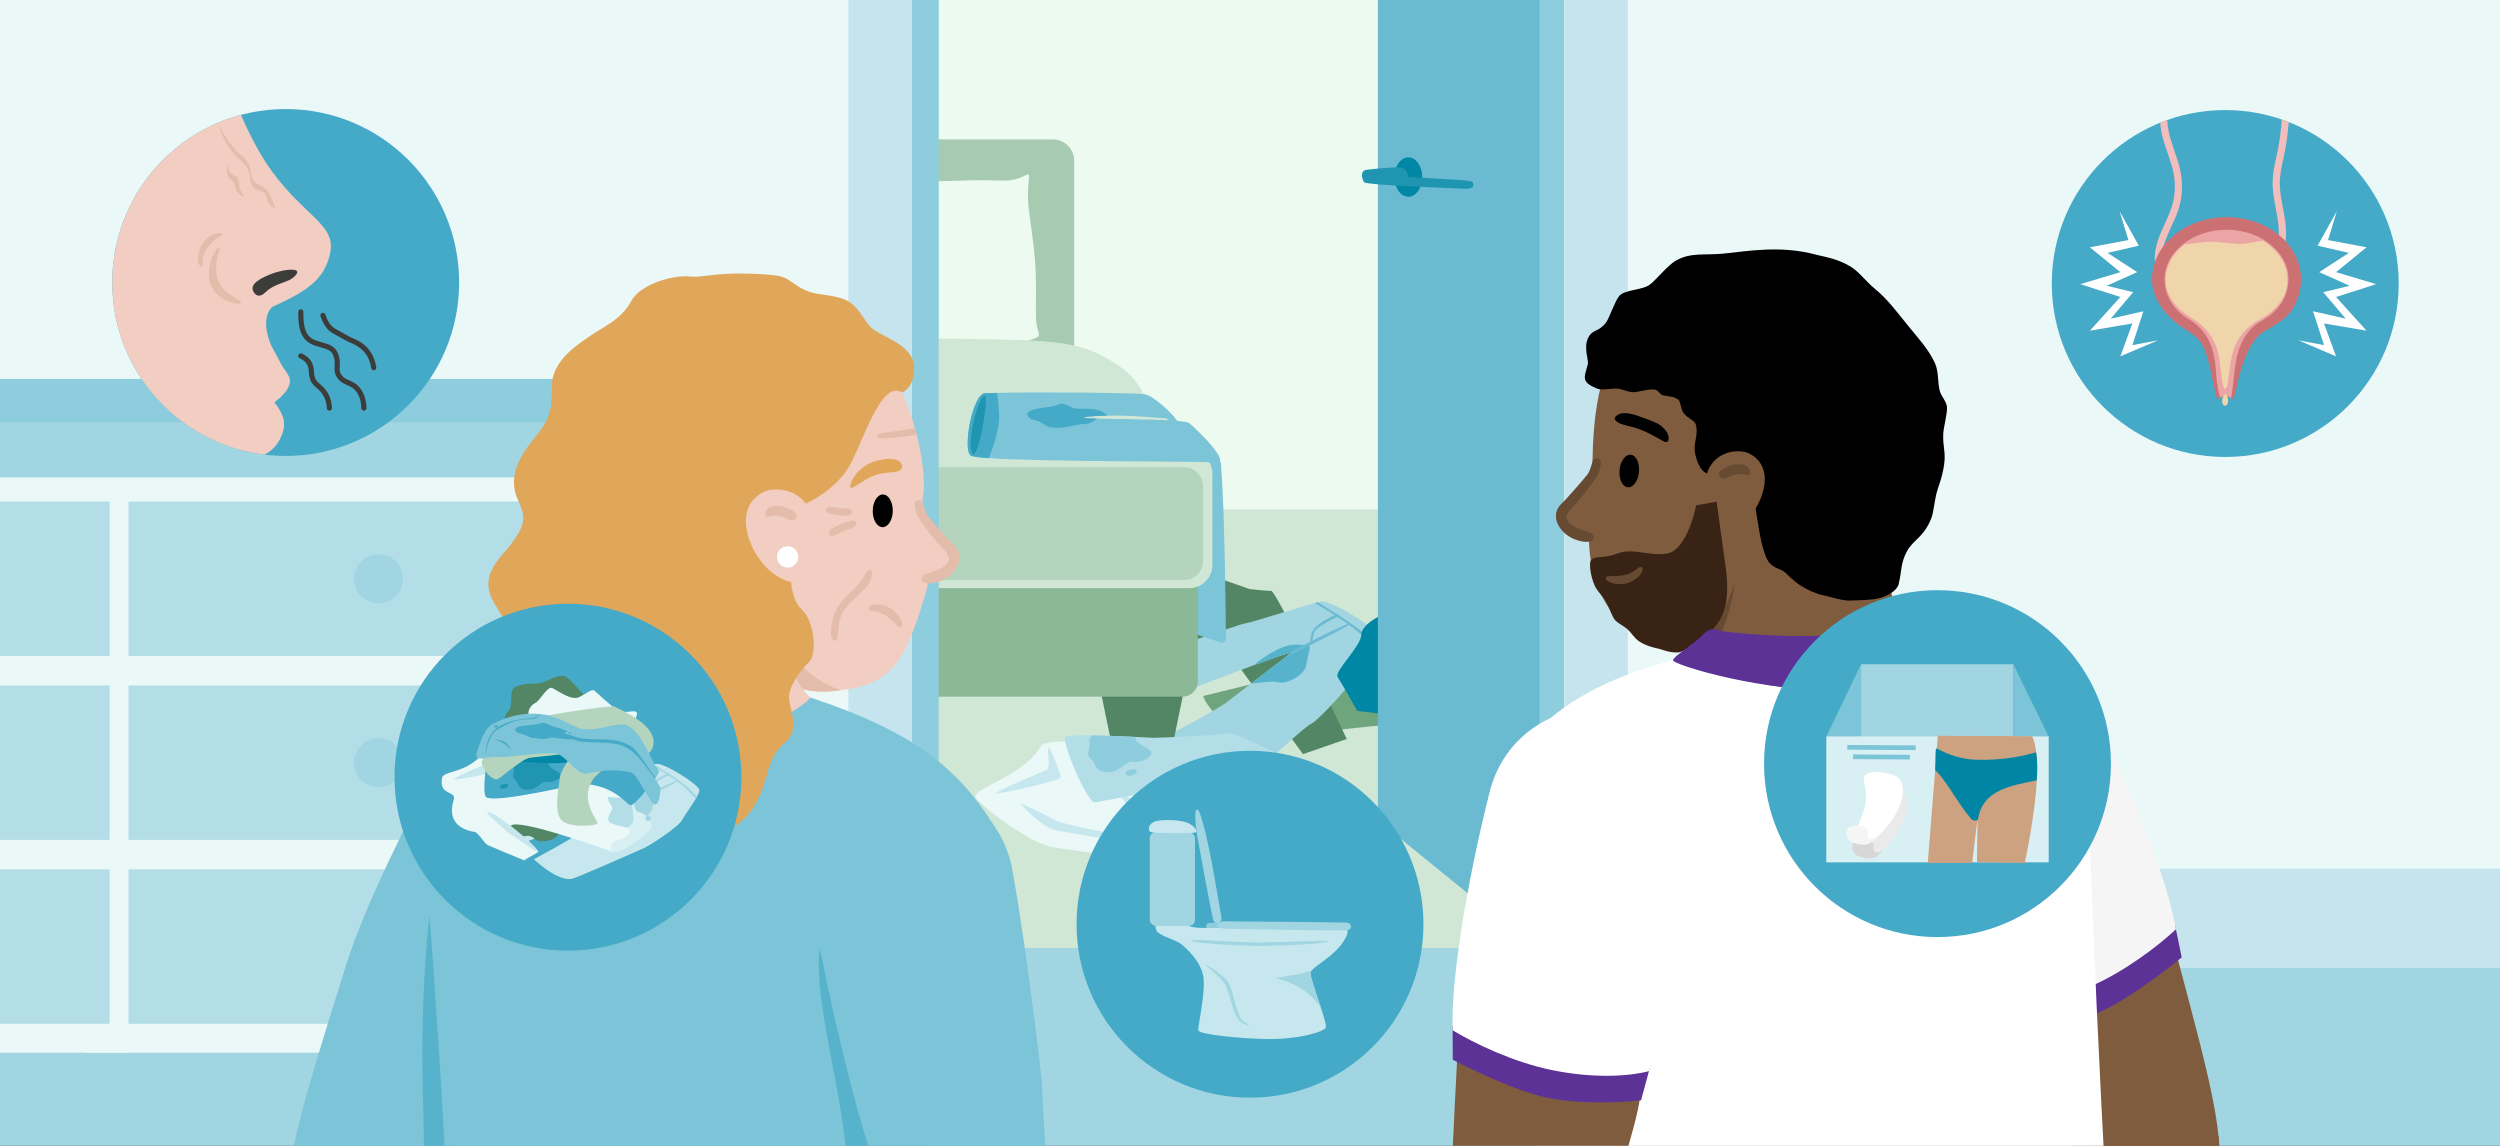 <?xml version="1.0" encoding="UTF-8"?> <svg xmlns="http://www.w3.org/2000/svg" xmlns:xlink="http://www.w3.org/1999/xlink" id="Illustratie_2" data-name="Illustratie 2" viewBox="0 0 840 385"><rect x="0" y="0" width="840" height="385" fill="#333333" stroke="none"/><defs><style> .cls-1 { fill: none; } .cls-2 { fill: #3c3c3b; } .cls-3 { fill: #57b3cc; } .cls-4 { fill: #a7cbb0; } .cls-5 { fill: #eaeaea; } .cls-6 { fill: #b5d4bd; } .cls-7 { fill: #b5d4bd; } .cls-8 { fill: #a1d5e2; } .cls-9 { fill: #a1d5e2; } .cls-10 { fill: #538664; } .cls-11 { fill: #eba5a4; } .cls-12 { fill: #1d1d1b; } .cls-13 { fill: #0087a5; } .cls-14 { fill: #6abbd2; } .cls-15 { fill: #6abbd2; } .cls-16 { fill: #f1bebb; } .cls-17 { fill: #b3dee8; } .cls-18 { fill: #45aac7; } .cls-19 { fill: #0185a4; } .cls-20 { clip-path: url(#clippath-1); } .cls-21 { clip-path: url(#clippath-3); } .cls-22 { clip-path: url(#clippath-4); } .cls-23 { clip-path: url(#clippath-2); } .cls-24 { clip-path: url(#clippath-6); } .cls-25 { clip-path: url(#clippath-5); } .cls-26 { fill: #c6e4ed; } .cls-27 { fill: #f0d4aa; } .cls-28 { fill: #382315; } .cls-29 { fill: #d7d7d7; } .cls-30 { fill: #cb7174; } .cls-31 { fill: #805c3f; } .cls-32 { fill: #fff; } .cls-33 { fill: #5d3297; } .cls-34 { fill: #57b3cc; } .cls-35 { fill: #edfaf0; } .cls-36 { fill: #c5e7ed; } .cls-37 { fill: #eaf8f8; } .cls-38 { fill: #c5e7ed; } .cls-39 { fill: #edfaf0; } .cls-40 { fill: #f1cec1; } .cls-41 { fill: #f5f5f5; } .cls-42 { fill: #e0a659; } .cls-43 { fill: #8ecddd; } .cls-44 { fill: #674a32; } .cls-45 { fill: #f4bead; } .cls-46 { fill: #d1e7d6; } .cls-47 { fill: #8bb897; } .cls-48 { fill: #cda280; } .cls-49 { fill: #8ecddd; } .cls-50 { fill: #d1e7d6; } .cls-51 { fill: #1f95b2; } .cls-52 { fill: #e3bcab; } .cls-53 { fill: #6fa57d; } .cls-54 { fill: #e3bcab; } .cls-55 { fill: #7cc4d7; } .cls-56 { clip-path: url(#clippath); } .cls-57 { fill: #d8eff3; } </style><clipPath id="clippath"><rect class="cls-1" width="840" height="385"></rect></clipPath><clipPath id="clippath-1"><circle class="cls-1" cx="190.83" cy="261.14" r="58.28"></circle></clipPath><clipPath id="clippath-2"><path class="cls-37" d="M218.71,278.24c-.77,1.54-9.96,9.03-13.25,7.87s-31.51-11.28-33.83-8.68c-.3.33,9.54,8.38,9.24,8.72-.81.91-3.77,2.04-4.7,2.94-4.28-1.74-8.16-3.36-12.18-5.09-1.3-.56-2.13-2.79-4.24-4.42-6.15-.92-9.31-4.42-7.3-10.85.98-3.13-4.99-1.34-3.94-7.2.23-2.93,8.98-1.15,15.02-9.96,2.71-3.95,44.14,12.75,46.82,10.44,2.65-2.28,1.15,10.18,4.13,10.85s4.99,3.84,4.22,5.38Z"></path></clipPath><clipPath id="clippath-3"><path class="cls-18" d="M211.88,270.58c-1.13,0-5.56-7.12-16.79-7.22-.94,0-27.37,6.43-31.59,4.61-1.68-.72-.17-12.25.67-13.92.23-.45,19.69-3,21.51-3.46s25.25,5.09,31.88,12.95c.94,1.11-4.54,7.04-5.68,7.04Z"></path></clipPath><clipPath id="clippath-4"><path class="cls-55" d="M211.89,259.45c-1.49-.08-5.76-1.56-14.4.46-3.86.9-7.45-6.74-11.23-6.82-7.94-.16-14.86,1.56-19.59,1.25-3.18-.21-7.7,2.09-6.43-1.63,1.44-4.22,2.5-8.05,5.76-9.7,8.93-4.51,16.71-3.43,20.93-1.82s7.46,3.77,9,3.84c6.15.29,9.17-1.7,13.18-1.63,5.86.1,10.07,13.17,11.49,14.44,1.53,1.36.42,2.27-.54,3.9,0,0,1.82,2.3,1.82,3.17s-.19,5.38-1.82,5.38-6.07-10.71-8.16-10.83Z"></path></clipPath><clipPath id="clippath-5"><circle class="cls-1" cx="95.99" cy="94.92" r="58.28"></circle></clipPath><clipPath id="clippath-6"><circle class="cls-1" cx="747.68" cy="95.26" r="58.28"></circle></clipPath></defs><g class="cls-56"><g><g><rect class="cls-39" x="264.6" y="-291.55" width="352.79" height="634.59"></rect><rect class="cls-46" x="264.6" y="171.17" width="352.79" height="171.86"></rect><path class="cls-53" d="M404.3,233.84c0,2.26,10.23,14,12.04,14.45s89.4-9.03,89.4-9.03l-3.16-23.93-35.67,3.16-57.06,13.99-5.55,1.36Z"></path><path class="cls-10" d="M393.43,217.21l20.02,2.86,24.35,33.32,14.71-5.09s-23.56-49.76-25.37-49.76-7.22-.6-7.22-.6l-12.04-4.21-23.48,5.42,9.03,18.06Z"></path><g><path class="cls-8" d="M463.12,213.9c0,.64-.41,1.63-1.05,2.81-.17.31-.35.64-.55.97-1.87,3.19-4.87,7.26-6.08,9.46-1.81,3.31-12.64,15.05-14.75,15.95-2.1.91-15.65,13.25-16.25,15.05-.6,1.81-32.51-10.84-32.51-10.84,0,0,16.56-8.42,20.77-11.74,1.59-1.24,4.5-3.48,7.68-5.91,4.15-3.17,8.75-6.68,11.42-8.75.71-.55,1.28-.99,1.67-1.3.28-.22.09-.25-.47-.13-1.52.35-5.8,1.85-11.22,3.85-14.36,5.28-36.78,14.04-37.38,14.04,0,0-9.63-10.23-9.63-11.74s41.54-15.95,43.95-16.25c2.08-.27,16.68-5.03,22.92-6.7.43-.12.82-.22,1.16-.3.43-.1.79-.18,1.06-.23,3.61-.6,19.26,9.33,19.26,11.74Z"></path><path class="cls-34" d="M438.88,223.54c-.45,3.31-6.62,6.47-9.33,5.72-2.24-.62-5.92.2-9.17.41,4.15-3.17,8.75-6.68,11.42-8.75.71-.55,1.28-.99,1.67-1.3.28-.22.09-.25-.47-.13-1.52.35-5.8,1.85-11.22,3.85.31-.46.61-.82.85-1.01,1.35-1.06,5.57-3.92,9.03-5.12,2.63-.91,4.75-.61,6.33-.48.5.04.94.07,1.34.03.26-.02.44.04.55.19.62.78-.62,3.78-1,6.59Z"></path><path class="cls-14" d="M450.74,207.38c-.23.1-1.05-.22-1.32-.1-3.41,1.54-5.06,2.65-6.62,3.76-2.11,1.51-1.36,3.61-2.11,4.97,0,0-.91,0,0-3.16.67-2.33,3.63-4.26,7.76-6.14.27-.12.51-.23.75-.34.52.34,1.04.67,1.55,1Z"></path><path class="cls-14" d="M453.94,209.39s-.01.05-.04.09c-.09.1-.31.27-.66.49-2.02,1.28-8.02,4.33-13.35,6.99-3.33,1.66-6.4,3.15-8.08,3.97.71-.55,1.28-.99,1.67-1.3.28-.22.09-.25-.47-.13,1.34-.8,3.08-1.76,4.99-2.76.76-.4,1.54-.8,2.34-1.21.22-.1.43-.22.65-.33,4.71-2.39,9.68-4.71,11.84-5.53.41-.15.72-.26.91-.29.13-.03.2-.02.2.02Z"></path><path class="cls-14" d="M462.07,216.71c-.17.31-.35.64-.55.97-1.09-1.19-2.44-2.66-4.12-4.39-1.2-1.23-4.19-3.44-7.41-5.58-.51-.34-1.02-.67-1.54-1.01-2.54-1.65-5.07-3.15-6.82-4.03.43-.12.82-.22,1.16-.3,1.94,1.18,4.22,2.59,6.4,3.99.52.34,1.04.67,1.55,1,3.01,1.96,5.66,3.79,6.81,4.87,1.75,1.65,3.28,3.17,4.52,4.47Z"></path></g><path class="cls-13" d="M469.89,204.57c-4.82,1.2-12.35,4.81-12.49,8.73s-9.18,12.34-7.97,14.15c1.2,1.81,6.62,11.44,6.62,11.44l31.31,3.61-17.46-37.93Z"></path><g><path class="cls-55" d="M387.71,135.18c-.49,6.15,2.1,73.91,2.1,73.91l20.3,6.75c.9.3,1.83-.37,1.82-1.32-.1-10.21-.66-57.48-2.2-60.77-1.72-3.69-9.06-8.07-11.03-9.54-1.97-1.48-2.98-2.59-4.21-4.06-1.23-1.48-6.77-4.97-6.77-4.97Z"></path><path class="cls-10" d="M388.02,260.56h-8.45c-2.28,0-4.24-1.6-4.7-3.83l-5.53-26.87h28.9l-5.53,26.87c-.46,2.23-2.42,3.83-4.7,3.83Z"></path><path class="cls-47" d="M265.8,186.51h136.66v42.5c0,2.8-2.27,5.06-5.06,5.06h-131.6v-47.56h0Z"></path><path class="cls-4" d="M282.66,46.84h71.09c3.96,0,7.18,3.22,7.18,7.18v93.36h-78.26V46.84h0Z"></path><path class="cls-50" d="M399.59,197.61h-133.27v-79.13s78.35-3.01,90.99,0c12.64,3.01,36.27,24.04,40.34,26.49,4.07,2.45,9.71,9.56,9.71,13.85v31.03c0,4.29-3.48,7.76-7.76,7.76Z"></path><path class="cls-35" d="M291.08,60.08s19.27,1.2,32.51.6c13.24-.6,14.93,1.26,21.07-1.81,2.04-1.02.6.53.75,7.98.1,4.65,1.71,11.88,2.41,21.37.57,7.76.06,14.71.3,19.27.16,2.98,1.47,4.86.75,5.57-1.81,1.81-23.48,6.62-40.34,5.42-16.86-1.2-25.89-54.18-17.46-58.4Z"></path><path class="cls-50" d="M259.18,128.71s91.82-.93,101.74-.6c18.06.6,18.06,4.21,22.88,6.62,3.28,1.64-1.2-7.83-9.03-12.64-7.83-4.82-13.24-7.22-31.91-7.83-18.66-.6-78.26-1.2-78.26-1.2l-5.42,15.65Z"></path><path class="cls-6" d="M269.41,156.96h128.37c3.58,0,6.48,2.91,6.48,6.48v25.01c0,3.58-2.91,6.48-6.48,6.48h-128.37v-37.98h0Z"></path><g><path class="cls-55" d="M405.06,155.23c-2.69-.15-54.7-.1-72.88-1.29-3.38-.23-5.59-.52-6.08-.92-2.71-2.21.74-20.91,4.92-20.91.56,0,1.97-.04,4.01-.09,13.34-.39,46.65-.02,49.43.41,3.2.49,9.43,6.65,10.17,7.88.6,1-12.01-.93-22.52-.67-2.39.06-4.52.17-6.16.35-3.48.39-1.61.55,2.65.66,9.2.24,29.53.21,31.05,1.55,1.63,1.45,5.66,5.17,8.16,8.41h0c.33.43.63.85.9,1.25.46.69.88,1.31,1.01,1.9,1.61,7.16.26,1.75-4.67,1.47Z"></path><path class="cls-18" d="M332.18,153.94c-3.38-.23-5.59-.52-6.08-.92-2.71-2.21.74-20.91,4.92-20.91.56,0,1.97-.04,4.01-.09.2,1.32.47,3.66.66,7.31.29,5.52-2.75,12.85-3.51,14.61Z"></path><path class="cls-51" d="M326.76,152.44c1.83,2.75,6.23-21.4,3.77-19.43-2.46,1.97-5.74,16.48-3.77,19.43Z"></path><path class="cls-18" d="M368.6,140.64c-.68.64-2.54,1.94-4.29,1.85-2.08-.11-5.41,1.2-8.53,1.26-3.11.05-3.82-.38-5.68-1.59-1.86-1.2-4.18-.85-4.81-2.57-.98-2.68,8.09-2.51,10-3.55,1.91-1.04,3.39.22,4.97.93,1.59.71,6.12.11,8.64.82,1.7.48,2.73,1.34,3.21,1.84-2.39.06-4.52.17-6.16.35-3.48.39-1.61.55,2.65.66Z"></path></g></g><g><path class="cls-37" d="M437.98,270.79c-1.91,1.76-6.63,3.31-11.69,4.4-5.29,1.14-10.97,1.77-14.2,1.62-.5-.02-.96.01-1.41.1-5.22.99-7.69,5.34-12.14,9.23-4.82,4.22-36.42,0-44.85-1.5-8.31-1.49-25.07-14.52-25.88-16.86-1-2.88,16.77-7.4,21.97-17.16,2.41-4.52,52.38,3.01,55.69.3,3.31-2.71,39.14,9.33,43.35,11.74,4.21,2.41-6.93,4.51-10.84,8.13Z"></path><path class="cls-36" d="M426.29,275.2c-5.29,1.14-10.97,1.77-14.2,1.62-.5-.02-.96.01-1.41.1l-28.67-3.03s-9.03-9.53-6.95-9.11c1.51.3,9.46,8.16,12.01,8.3,13.98.8,28.77,1.58,39.21,2.12Z"></path><path class="cls-36" d="M343.16,270.49c2.73,2.73,7.53,7.53,11.44,8.43,3.91.9,34.32,6.02,32.81,4.52s-28.9-5.72-32.81-7.83c-3.91-2.11-12.94-6.62-11.44-5.12Z"></path><path class="cls-36" d="M335.03,266.58c1.81,0,21.37-4.21,21.37-5.42s-3.91-11.14-4.21-9.93.9,6.92-.6,7.53-18.96,7.83-16.56,7.83Z"></path><path class="cls-17" d="M431.36,268.08c-1.5,0-26.19-5.72-27.39-5.42-1.2.3-33.72,6.62-36.12,6.92-2.4.3-11.04-19.65-9.93-21.87.3-.6,4.23-.72,9.15-.65,1.87.03,3.89.09,5.91.17,1.99.07,3.97.16,5.82.25.93.04,1.82.09,2.66.13,3.25.16,5.69.3,6.26.3,2.1,0,22.57-.9,24.98-1.5,2.41-.6,24.99,10.83,26.19,12.34,1.2,1.5-6.02,9.33-7.52,9.33Z"></path><path class="cls-49" d="M386.85,252.9c.23,1.81-3.94,3.62-6.21,3.06-2.25-.57-4.18,3.72-8.68,3.5-4.52-.23-3.84-3.39-5.53-4.63s-.05-3.08-.34-5.3c-.16-1.26.28-2.01.98-2.45,1.87.03,3.89.09,5.91.17,1.99.07,3.97.16,5.82.25.93.04,1.82.09,2.66.13.04.14.08.29.1.44.34,2.36,5.08,3.04,5.3,4.85Z"></path><path class="cls-49" d="M378.31,260.05c.57.77,1.52.72,2.63.32s1.44-1.92.24-1.92-3.59.64-2.87,1.6Z"></path></g></g><g><polygon class="cls-43" points="525.6 -223.28 516.57 -213.63 516.57 327.99 525.6 327.99 525.6 -223.28"></polygon><polygon class="cls-37" points="848.89 -292.77 848.89 327.99 525.6 327.99 525.6 -222.65 306.42 -222.65 306.42 327.99 -38.46 327.99 -38.46 -292.77 848.89 -292.77"></polygon><rect class="cls-16" x="-69.1" y="291.86" width="366.81" height="36.12"></rect><rect class="cls-26" x="541.53" y="291.86" width="341.66" height="36.12"></rect><polygon class="cls-15" points="517.29 319.81 462.97 275.61 462.97 -186.75 517.29 -214.38 517.29 319.81"></polygon><polygon class="cls-43" points="315.42 -213.64 306.39 -223.48 306.39 327.99 315.42 327.99 315.42 -213.64"></polygon><polygon class="cls-26" points="546.95 -237.33 546.95 327.99 525.6 327.99 525.6 -222.65 306.42 -222.65 306.42 327.99 285.06 327.99 285.06 -237.33 546.95 -237.33"></polygon><rect class="cls-8" x="-41.43" y="325.28" width="890.32" height="273.78"></rect><ellipse class="cls-13" cx="473.2" cy="59.48" rx="4.67" ry="6.62"></ellipse><path class="cls-51" d="M494.87,61.28c.46,1.62.1,2.31-3.61,2.11-3.32-.18-31.91-1.2-32.81-2.11-.9-.9-1.51-3.91.6-4.21s10.84-1.2,12.34-.6c1.51.6,1.81,3.01,1.81,3.01,0,0,6.25.37,12.04.7,4.89.28,9.45.46,9.63,1.1Z"></path><polygon class="cls-8" points="516.58 318.54 525.58 325.36 306.39 325.36 315.42 318.54 516.58 318.54"></polygon></g><g><g><path class="cls-9" d="M219.58,340.45h-9.93v27.91s.37,2.73,4.96,2.73,4.96-2.73,4.96-2.73v-27.91Z"></path><rect class="cls-37" x="28.48" y="158.82" width="197.42" height="194.88"></rect><rect class="cls-17" x="34.8" y="168.52" width="184.78" height="51.89"></rect><rect class="cls-17" x="34.8" y="230.31" width="184.78" height="51.89"></rect><rect class="cls-17" x="34.8" y="292.1" width="184.78" height="51.89"></rect></g><circle class="cls-9" cx="127.19" cy="194.47" r="8.24"></circle><circle class="cls-9" cx="127.19" cy="256.26" r="8.24"></circle><circle class="cls-9" cx="127.19" cy="318.05" r="8.24"></circle><g><rect class="cls-37" x="-154.26" y="158.82" width="197.42" height="194.88"></rect><rect class="cls-17" x="-147.94" y="168.52" width="184.78" height="51.89"></rect><rect class="cls-17" x="-147.94" y="230.31" width="184.78" height="51.89"></rect><rect class="cls-17" x="-147.94" y="292.1" width="184.78" height="51.89"></rect><polygon class="cls-49" points="-159.24 141.89 -159.24 160.33 48.14 160.33 230.88 160.33 230.88 141.89 215.62 127.33 -144.07 127.33 -159.24 141.89"></polygon></g><polygon class="cls-9" points="-159.24 141.89 -159.24 160.33 48.14 160.33 230.88 160.33 230.88 141.89 -159.24 141.89"></polygon></g></g><g><g><g><polygon class="cls-12" points="255.8 120.67 255.77 120.67 255.77 120.63 255.8 120.67"></polygon><polygon class="cls-45" points="255.8 120.67 255.77 120.67 255.77 120.63 255.8 120.67"></polygon><path class="cls-40" d="M203.34,182.56c3.75,7.61,9.66,13.54,15.7,18.01,8.99,6.7,18.25,10.19,20.83,11.31,9.04,3.97,13.47,8.37,15.35,9.68,1.16.81,7.45,13.34,27.24,10.36,3.45-.52,7.58-.95,11.65-3.13,7.4-3.96,11.32-10.33,17-29.81,3.15-10.81-2.05-25.86-1.04-31.8,1.58-9.25-2.72-23.95-3.6-26.43s-1.45-4.28-2.64-7.33c-4.64-11.89-36.17-40.39-65.57-32.17-42.58,11.91-49,52.56-34.9,81.29Z"></path><path class="cls-54" d="M219.03,200.57c8.99,6.7,18.25,10.19,20.83,11.31,9.04,3.97,13.47,8.37,15.35,9.68,1.16.81,7.45,13.34,27.24,10.36-4.63-1.73-9.27-4.31-12.27-7.43-8.09-8.43-8.09-22.44-18.53-33.24-6.89-7.14-24.98,4.77-32.62,9.32Z"></path><polygon class="cls-40" points="322.3 186.25 314.92 194.35 305.66 195.36 305.57 166.75 322.3 186.25"></polygon><path class="cls-54" d="M311.77,173.31c-1.74-2.43-1.12-6.03-3.76-5.19-1.46.46-.25,4.37.44,5.61,2.74,4.22,5.37,7.38,7.38,9.57,1.91,2.09,3.2,3.25,3,4.72-.35,2.57-4.97,4.05-7.54,4.7-.73.19-1.39.71-1.56,1.45-.08.32-.06.63.07.89.42.84,1.67,1.13,3.41.91,1.1-.15,5.13-.98,7.59-4.32.5-.69,2.01-2.71,1.48-5.4-.46-2.33-2.39-3.55-3.28-4.58-2.22-2.46-4.94-5.51-7.25-8.36"></path></g><path class="cls-54" d="M307.42,143.93c-.83.14-1.72.22-2.55.35-6.79,1.11-9.84,1.05-10.09,2.06-.15.63-.37,1.7,10.95.07.68-.1,1.45-.15,2.27-.28"></path><path class="cls-54" d="M302.84,208.62c-.53-1.42-2.12-3.33-3.76-4.33-2.56-1.55-6.28-1.56-7.15-.3-.32.47-.13,1.23,1.06,1.28,1.91.16,3.29.73,4.26,1.31,3.25,1.92,4.51,4.78,5.51,4.1.44-.3.39-1.2.07-2.06Z"></path><path id="Rimpel" class="cls-54" d="M290.69,192.99c-1.58,3.34-4.59,5.51-7,8.13-1.29,1.41-2.42,2.96-3.15,4.76-.93,2.3-1.4,4.79-1.32,7.23.04,1.41.84,2.24,1.44,2.23.67-.01.86-1.61.91-2.28.17-2.22.32-4.59,1.27-6.64.72-1.56,1.79-2.86,2.96-4.08,2.45-2.55,5.9-4.59,6.9-8.13.42-1.48.32-2.43-.25-2.78-.51-.31-1.47.95-1.76,1.56h0Z"></path><path d="M293.24,171.55c-.06,3.04,1.4,5.53,3.26,5.58,1.86.05,3.41-2.37,3.47-5.41.06-3.03-1.4-5.53-3.26-5.58-1.86-.05-3.41,2.37-3.47,5.41"></path><path class="cls-42" d="M285.66,163.2c-.27,2.42,4.28-2.18,8.31-3.52,4.14-1.37,6.56-.59,8.49-1.68,1.36-.77,1.18-5.27-7.27-3.33-6.57,1.51-9.32,6.72-9.52,8.53Z"></path><circle class="cls-40" cx="118.86" cy="395.15" r="21.71" transform="translate(-290.24 341.28) rotate(-65.76)"></circle><g><circle class="cls-15" cx="177.99" cy="272.08" r="34.08" transform="translate(-100.02 440.64) rotate(-88.04)"></circle><path class="cls-55" d="M148.88,254.35c-5.67,9.22-25.5,46.99-32.57,69.83-7.06,22.84-20.18,62.64-19,73.09,1.76,15.71,32.85,17.56,37.8,12.2,4.95-5.36,27.11-38.14,31.35-47.22.09-.19.16-.38.24-.56.3.05.47.08.47.08l4.97-8.18c12.03-16.98,30.47-52.7,35.62-64.86,5.15-12.17-53.21-43.61-58.88-34.39Z"></path><circle class="cls-55" cx="118.88" cy="395.18" r="21.71" transform="translate(-292.12 358.02) rotate(-68.09)"></circle></g><path class="cls-3" d="M144.22,307.59c-4.16,43.07-1.38,62.3-1.67,92.06,10.11-15.64,20.73-26.62,20.73-26.62l-19.07-65.43Z"></path><g><path class="cls-40" d="M240.16,262.58l-31.09-5.52-15.19-20.27c-.23-5.24,13.49-8.94,17.35-29.44,2.18-11.61,1.6-14.08,5.95-18.68,4.36-4.6,37.49,4.54,37.49,4.54,0,0,7.38,1.85,6.94,7.35s2.54,33.89,15.81,36.33c7.89,1.45-37.26,25.69-37.26,25.69Z"></path><path class="cls-55" d="M155.93,246.1c7.4-6.64,15.63-16.84,46.31-20.97,0,0,8.01,18.06,29.55,19.77,30.08,2.4,40.54-10.52,40.54-10.52,36.05,11.92,51.14,24.91,63.82,46.59,6.35,10.86-3.01,24.03-3.01,24.03-14.82,22.89-24.8,34.58-24.53,61.8.33,32.99,1.17,99.89,3.11,138.29-44.56,52.39-160.72,5.3-159.8-10.77,1.38-24.01-1.54-99.16-4.56-143.29-1.99-29.13-2.88-46.95-4.75-54.15-1.87-7.2,8.16-35.78,13.33-50.79Z"></path><circle class="cls-40" cx="237.79" cy="198.1" r="24.23" transform="translate(-8.16 10.22) rotate(-2.42)"></circle></g><path class="cls-3" d="M286.08,307.6c-20.31-.69-6.89,41.55-2.98,69.56,5.83,41.75,14.78,141.47,19.99,152.02s35.27-62.47,35.27-62.47l-52.28-159.11Z"></path><g><circle class="cls-55" cx="306.42" cy="297.63" r="34.08" transform="translate(-57.74 520.93) rotate(-75.68)"></circle><path class="cls-55" d="M339.22,288.36c-2.99-10.4-67.65,4.25-65.95,17.35,1.7,13.1,12.28,61.98,19.32,81.54,4.93,17.32,15.63,49.02,18.31,54.25,3.34,6.49,33.78,13.04,39.69-1.63,4.39-10.88.85-46.5-.49-74.46.62-.36-7.91-66.66-10.9-77.06Z"></path></g><path class="cls-54" d="M286.58,177.26c1.44-.68,1.77-2.69-.4-2.32s-5.22,1.69-6.87,2.81-.59,3.15,1.18,2.1c1.77-1.05,4.66-1.91,6.1-2.59Z"></path><path class="cls-54" d="M279.26,170.3c-1.56-.3-2.76,1.63-1.05,2.11,2.13.6,4.43.83,6.42.9s2.34-2.19.29-2.39-4.11-.32-5.67-.62Z"></path><path class="cls-42" d="M268.22,169.98c2.66-.2,12.1-5.38,16.65-12.5,4.55-7.12,10.93-30.31,18.22-25.62,0,0,4.26-1.49,4.07-8.5-.19-7.01-9.6-9.83-13.47-12.52-3.87-2.69-4.8-8.85-11.12-10.66-6.32-1.81-8.99-.66-14.17-3.83s-3.39-3.9-15.9-4.38-16.18,1.44-20.91.92-16.23,2.15-19.57,8.4-10.19,9.02-13.25,11.25-13.48,8.04-13.37,17.36c.11,9.32-1.08,11.48-6.86,18.63-5.78,7.15-7.21,13.57-4.57,19.29,2.64,5.71,3.62,8.52-5.16,18.49-8.78,9.97-3.29,15.16.31,21.3,3.61,6.14-12.71,14.1-3.63,26.1,2.97,3.93-4.47,9.38.35,15.95,4.81,6.57,6.23,6.31,6.64,9.35.42,3.04,2.66,10.42,10.33,11.51,7.68,1.09,3.83,10.48,9.57,13.84s11.78,1.34,14.74,1.89,9.53,4.68,17.24,3.38,10.18-10.41,13.78-10.22,13.6.26,18.84-16.82c1.61-5.26,2.39-9.49,7.01-13.29s1.65-10.65,1.13-14.29,3.73-9.94,6.61-12.44,2.08-13.62-2.3-17.7-3.75-13.47-3.75-13.47l2.53-21.4Z"></path><g><path class="cls-40" d="M273.53,178.3c-.46-14.07-12.66-15.18-17.02-12.96-11.23,5.69-4.23,21.67,2.9,27.02,1.02.77,6.48,4.86,10.64,2.95,6.01-2.75,3.77-15.47,3.48-17.01"></path><path class="cls-54" d="M265.38,174.69l-1.75-.77c-1.53-.67-3.17-.85-4.68-.51l-1.06.23c-.33.08-.68-.2-.71-.55-.09-1.43.8-2.63,2.17-2.93,1.9-.43,3.99-.13,5.86.84l1.33.69c.97.5,1.36,1.69.82,2.51-.41.62-1.23.82-1.98.49"></path></g><circle class="cls-32" cx="264.64" cy="187.13" r="3.58"></circle></g><g><g><ellipse class="cls-31" cx="723.03" cy="385.53" rx="22.54" ry="22.59" transform="translate(336.43 1107.99) rotate(-89.91)"></ellipse><path class="cls-31" d="M745.32,381.83c1.85,14.29.86,38.33.02,56.81-.73,15.99-2.1,30.61-3.81,44.61l-29.62-4.36c-1.04-13.82-3.81-36.39-6.72-56.75-1.85-12.93-2.52-20.24-3.65-29.72l43.79-10.6Z"></path></g><g><ellipse class="cls-41" cx="671.1" cy="253.56" rx="35.46" ry="35.39"></ellipse><path class="cls-31" d="M726.07,298.75c5.99,28.91,21.87,76.4,19.19,90.63-3.03,16.14-35.43,15.68-40.17,9.76-4.73-5.93-25.22-41.57-28.92-51.3-12.55-32.99,46.44-65.79,49.89-49.09Z"></path><path class="cls-33" d="M733.05,321.68s-16.26,13.48-27.88,18.55c-12.56,5.47-29.7,7.06-29.7,7.06l-5.4-10.53,60.77-25.86,2.21,10.78Z"></path><path class="cls-41" d="M731.12,312.24c-6.18,5.77-17.26,14.22-28.89,19.28-12.56,5.47-23.89,7.26-31.27,6.96-11.19-18.49-27.62-56.93-32.03-69.92-4.42-12.99,58.56-41.1,63.74-31.12,5.18,9.98,24.39,51.52,28.46,74.8Z"></path><ellipse class="cls-31" cx="723.03" cy="385.56" rx="22.59" ry="22.54"></ellipse></g><g><polygon class="cls-12" points="589.39 106.69 589.42 106.69 589.42 106.66 589.39 106.69"></polygon><polygon class="cls-45" points="589.39 106.69 589.42 106.69 589.42 106.66 589.39 106.69"></polygon><path class="cls-31" d="M534.09,185.01c1.86,19.72,13.78,28.16,19.63,30.5,2.13.85,5.26,2.09,9.31,2.32,2.59.16,5.57-.11,8.9-1.15,10.23-3.21,14.35-5.35,16.14-6.78,1.29-1.03,1.38-1.68,1.68-2.09.01-.02.03-.04.05-.06.05-.06.11-.11.17-.16,1.89-1.31,6.31-5.7,15.35-9.68,2.59-1.12,11.84-4.61,20.83-11.31,6.04-4.48,5.36-5.58,9.1-13.2,14.1-28.73,7.68-69.38-34.9-81.29-29.4-8.22-51.06,6.32-58.98,27.35-.42,1.09-1.44,2.99-1.63,4.37,0,.06-.02.12-.03.17-.16.94-.48,1.59-.75,2.2-.08.2-.16.39-.23.59-2.38,7.27-3.47,17.54-3.6,26.43-.09,6.02-2.1,20.58-1.04,31.79Z"></path><path class="cls-44" d="M563.04,217.83c2.59.16,5.57-.11,8.9-1.15,10.23-3.21,14.35-5.35,16.14-6.78.81-.95,1.35-1.72,1.68-2.09.01-.02.03-.04.05-.06.05-.06.11-.11.17-.16,1.89-1.31,6.31-5.7,15.35-9.68,2.59-1.12,11.84-4.61,20.83-11.31-7.64-4.55-25.74-16.47-32.63-9.32-10.44,10.8-10.44,24.81-18.53,33.24-2.93,3.05-7.43,5.58-11.96,7.31Z"></path><polygon class="cls-31" points="522.89 172.28 530.28 180.38 539.53 181.38 539.62 152.78 522.89 172.28"></polygon><path class="cls-44" d="M533.42,159.34c1.74-2.43,1.12-6.03,3.76-5.19,1.46.46.25,4.37-.44,5.61-2.74,4.22-5.37,7.38-7.38,9.57-1.91,2.09-3.2,3.25-3,4.72.35,2.57,4.97,4.05,7.54,4.7.73.19,1.39.71,1.56,1.45.08.32.06.63-.07.89-.42.84-1.67,1.13-3.41.91-1.1-.15-5.13-.98-7.59-4.32-.5-.69-2.01-2.71-1.48-5.4.46-2.33,2.39-3.55,3.28-4.58,2.22-2.46,4.94-5.51,7.25-8.36"></path></g><path d="M550.69,158.54c-.26,3.02-1.94,5.35-3.74,5.19-1.8-.16-3.05-2.74-2.78-5.76.26-3.02,1.94-5.34,3.74-5.19,1.8.16,3.05,2.73,2.78,5.76"></path><path d="M544.12,142.19c1.36.68,4.16,1.05,6.97,2.13,4.22,1.61,7.58,4.01,8.4,4.16,1.99.36.95-2.76.63-3.21-2.23-3.08-3.51-3.16-8.46-5.07-5.16-1.99-7.12-1.45-8.23-.73-1.28.84-1.21,1.77.68,2.72Z"></path><path class="cls-28" d="M569.9,169.79c-.52,3.12-3.75,14.89-9.41,16.11-5.66,1.22-11.83-1.91-16.8,0s-7.98.72-9.16,2.37c-.55.76-.37,4.7,1.29,8.51.86,1.98,2.75,3.49,3.81,5.42,1.32,2.39,1.91,4.9,3.08,6.2.97,1.08,2.88,1.89,4.15,3.06,1.51,1.39,2.25,3,4.08,4.16,2.03,1.29,4.04,1.84,6.33,2.34,1.51.33,3.22,1.3,6.32,1.28,1.72-.01,3.64-1.58,5.37-2.61,9.56-5.7,12.65-12.2,10.93-25.58l-3.11-22.48-6.87,1.21Z"></path><g><circle class="cls-32" cx="669.71" cy="252.25" r="34.08" transform="translate(-27.51 90.93) rotate(-7.61)"></circle><path class="cls-31" d="M605.04,248.6l31.09-5.52,15.19-20.27c.23-5.24-13.49-8.94-17.35-29.44-2.18-11.61-1.6-14.08-5.95-18.68-4.36-4.6-37.49,4.54-37.49,4.54,0,0-7.38,1.85-6.94,7.35.43,5.39-2.54,33.89-15.81,36.33-7.89,1.45,37.26,25.69,37.26,25.69Z"></path><path class="cls-32" d="M510.25,285.61c.98,3.29,1.79,5.42,1.79,5.42,14.82,22.89,15.22,37.6,14.94,64.83-.17,16.84-18.83,31.67-15.29,61.05,3.38,28.17-13.19,59.26-4.92,66.35,77.9,66.77,206.73,17.7,205.73,1.63-6.44-102.57-11.6-215.57-10.21-222.88,2.64-13.92-6-19.63-11.17-34.64-7.4-6.64-17.51-12.08-48.19-16.21,0,0-8,18.06-29.55,19.77-30.08,2.4-41.15-11.45-41.15-11.45-32.09,6.5-53.45,18.91-63.29,35.96-4.44,7.69-1.07,22.27,1.3,30.17Z"></path><circle class="cls-32" cx="538.31" cy="272.09" r="34.08" transform="translate(-11.11 23.2) rotate(-2.44)"></circle><path class="cls-33" d="M646.73,211.88c.26,1.85.89,17.41-27.54,19.6-24.15,1.86-57.4-8.13-57.06-9.65.34-1.52,6.82-5.2,9.86-8.41,3.05-3.22,5.1-1.76,5.97-1.49,1.39.43,21.16,2.62,37.07,1.47,15.33-1.11,20.93-5.48,23.67-8.9,1.14-1.42,7.74,5.4,8.03,7.39Z"></path></g><path d="M638,196.18c-.37,1.45-2.22,3.7-6.84,4.87-2.37.6-6.51.63-9.37.74s-6.3-1.16-9.1-1.77-5.16-1.69-7.67-3.25c-1.34-.84-2.89-2.13-5.07-4.29-1.48-1.46-4.59-1.47-6.1-4.39-2.21-4.27-2.9-10.98-4.44-20.2-3.09-18.55-8.78-7.53-14.53-8.37-3-.44-4.38-3.19-5.24-6.77-.94-3.96,1.21-6.27.12-10.19-.37-1.34-2.74-1.98-4.02-3.7-1.08-1.46-1.05-4.09-1.84-4.61-1.84-1.2-2.98-.91-5.16-1.43-1.15-.28-1.4-1.79-2.99-1.95-2.05-.21-5.49.97-7.02.91-2.26-.09-3.52-1.14-5.55-1.2-2.57-.08-4.97.67-6.67-.04-5.29-2.19-4.24-3.67-3.02-8.06.43-1.53-1.62-5.78.26-9.2,1.51-2.75,3.31-1.6,5.83-4.85,1.16-1.49,3.12-7.51,4.51-9.01,2.11-2.28,7.77-1.79,10.41-3.91,2.24-1.8,5.86-6.34,8.5-7.88,5.11-2.97,9.77-1.76,16.21-2.43,8.46-.88,19.26-2.79,30.98.37,2.86.77,7.28,1.28,11.86,4.16,2.62,1.65,5.1,5.02,7.88,7.28,4.16,3.37,7.44,7.8,11.13,12.37,3.18,3.93,6.88,7.85,9.03,12.52,1.35,2.93.89,6.13,1.63,9.31.43,1.84,2.28,3.59,2.47,5.51.18,1.91-1.16,6.98-1.25,8.96-.21,4.58.89,6.03.3,10.3-.67,4.87-2.09,7.51-2.73,10.41-.67,3.03-.82,5.94-1.74,8.13-2.61,6.23-5.95,6.77-8.13,10.89-2.08,3.93-1.6,6.45-2.68,10.74Z"></path><g><path class="cls-31" d="M572.74,163.84c.41-12.41,11.17-13.39,15.02-11.44,9.91,5.02,3.73,19.12-2.56,23.84"></path><path class="cls-44" d="M579.81,160.72l1.75-.77c1.53-.67,3.17-.85,4.68-.51l1.06.23c.33.08.68-.2.71-.55.09-1.43-.8-2.63-2.17-2.93-1.9-.43-3.99-.13-5.86.84l-1.33.69c-.97.5-1.36,1.69-.82,2.51.41.62,1.23.82,1.98.49"></path></g><path class="cls-44" d="M540.95,195.66c1.39.62,3.86.81,5.72.33,2.9-.75,5.51-3.41,5.22-4.91-.11-.56-.79-.95-1.65-.13-1.46,1.26-2.83,1.85-3.92,2.14-3.64.99-6.58-.11-6.79,1.08-.09.53.58,1.12,1.42,1.49Z"></path><g><circle class="cls-32" cx="535.99" cy="274.45" r="36.4" transform="translate(-39.24 96.36) rotate(-9.91)"></circle><path class="cls-31" d="M490.31,331.53c.09,30.36-5.83,81.52-.14,95.28,6.46,15.61,38.91,8.32,42.41,1.35,3.5-6.97,16.56-47.16,18.22-57.74,5.64-35.86-60.54-56.44-60.49-38.9Z"></path><path class="cls-33" d="M488.13,356.08s19.18,10.14,31.93,12.79c13.78,2.86,31.32.85,31.32.85l3.2-11.74-66.51-13.22.06,11.32Z"></path><path class="cls-32" d="M488.08,346.17c7.43,4.5,20.35,10.67,33.1,13.32,13.78,2.86,25.53,2.27,32.89.42,7.33-20.97,15.72-63.13,17.41-77.14,1.69-14.01-67.51-29.03-70.6-17.89-3.1,11.14-13.62,57.01-12.79,81.3Z"></path></g></g></g><g class="cls-20"><circle class="cls-18" cx="189.16" cy="260.34" r="68.32"></circle><g><g><path class="cls-38" d="M234.98,265.54c0,.48-.31,1.23-.79,2.12-.13.23-.27.48-.42.73-1.41,2.41-3.68,5.48-4.59,7.14-1.36,2.5-11.19,8.75-12.78,9.43-1.59.68-22.96,10.18-24.39,10.37-5.09.67-12.64-6.64-12.64-6.64,0,0,12.34-6.51,15.53-9.01,1.2-.94,4.32-2.49,6.72-4.32,3.13-2.39,7.72-2.97,9.73-4.53.53-.41.96-.75,1.26-.98.21-.17.07-.19-.35-.1-1.15.26-4.37,1.4-8.47,2.91-10.84,3.99-27.75,10.59-28.2,10.59,0,0-7.27-7.72-7.27-8.86s31.34-12.04,33.16-12.26c1.57-.2,12.59-3.8,17.29-5.06.33-.09.62-.16.88-.23.33-.08.6-.14.8-.17,2.72-.45,14.54,7.04,14.54,8.86Z"></path><path class="cls-8" d="M219.25,271.37c-.34,2.5-4.99,4.88-7.04,4.31-1.69-.47-4.47.15-6.92.31,3.13-2.39,6.6-5.04,8.62-6.6.53-.41.96-.75,1.26-.98.21-.17.07-.19-.35-.1-1.15.26-4.37,1.4-8.47,2.91.24-.35.46-.62.64-.76,1.02-.8,4.2-2.96,6.82-3.86,1.98-.69,3.58-.46,4.78-.36.38.03.71.05,1.01.03.2-.02.33.03.41.14.47.59-.47,2.86-.75,4.97Z"></path><path class="cls-8" d="M225.65,260.61c-.17.08-.79-.17-1-.07-2.58,1.16-3.82,2-5,2.84-1.59,1.14-1.02,2.73-1.59,3.75,0,0-.68,0,0-2.38.5-1.76,2.74-3.21,5.86-4.63.2-.09.39-.18.56-.25.4.25.78.5,1.17.75Z"></path><path class="cls-8" d="M228.05,262.13s0,.04-.03.07c-.07.08-.24.2-.5.37-1.52.96-6.05,3.27-10.08,5.27-2.51,1.25-4.83,2.38-6.1,3,.53-.41.96-.75,1.26-.98.21-.17.07-.19-.35-.1,1.01-.6,2.33-1.33,3.77-2.08.57-.3,1.16-.6,1.76-.91.16-.08.33-.16.49-.25,3.56-1.8,7.3-3.56,8.94-4.17.31-.12.55-.2.69-.22.1-.02.15-.02.15.01Z"></path><path class="cls-8" d="M234.19,267.66c-.13.23-.27.48-.42.73-.82-.9-1.84-2.01-3.11-3.31-.91-.93-3.16-2.59-5.59-4.21-.38-.25-.77-.51-1.16-.76-1.92-1.24-3.82-2.38-5.14-3.04.33-.09.62-.16.88-.23,1.46.89,3.18,1.95,4.83,3.01.4.25.78.5,1.17.75,2.27,1.48,4.27,2.86,5.14,3.67,1.32,1.24,2.47,2.39,3.41,3.37Z"></path></g><path class="cls-10" d="M158.7,278.62c3.27,1.96,10,5.19,13.05,4.03s5.87-2.99,7.88-.77,11.33-.38,7.49-4.61c-3.84-4.22-18.82-.65-23.81-2.82-4.99-2.17-7.49,2.44-4.61,4.16Z"></path><g><g><path class="cls-37" d="M218.71,278.24c-.77,1.54-9.96,9.03-13.25,7.87s-31.51-11.28-33.83-8.68c-.3.33,9.54,8.38,9.24,8.72-.81.91-3.77,2.04-4.7,2.94-4.28-1.74-8.16-3.36-12.18-5.09-1.3-.56-2.13-2.79-4.24-4.42-6.15-.92-9.31-4.42-7.3-10.85.98-3.13-4.99-1.34-3.94-7.2.23-2.93,8.98-1.15,15.02-9.96,2.71-3.95,44.14,12.75,46.82,10.44,2.65-2.28,1.15,10.18,4.13,10.85s4.99,3.84,4.22,5.38Z"></path><g class="cls-23"><path class="cls-57" d="M205.84,286.79c-1.12-.93-.86-3.55,1.06-4.22s4.95-1.82,4.7-3.17c-.25-1.35-4.99-4.13-4.03-5.67s3.36-1.82,3.94-2.21.22-2.82,1.73-3.26,9.15,5.44,9.15,5.44l.1,7.06-13.09,9.78-3.55-3.74Z"></path><path class="cls-17" d="M210.69,278.11c-1.42-.44-6.13-1.02-6.35-2.62-.22-1.6,1.86-3.39,1.28-4.35s-2.11-3.58-1.02-3.39,4.61.7,4.99-.26,1.79-.51,2.05-.45.7,3.14.83,4.35.77,4.48-.13,5.44-1.66,1.27-1.66,1.27Z"></path></g></g><path class="cls-36" d="M171.03,280.06c2.46,1.3,10.26,7.46,9.55,5.67s-12.09-11.23-15.74-12.67c-3.65-1.44,2.21,3.36,6.18,7Z"></path><path class="cls-36" d="M152.65,261.91c1.21.15,15.5-2.4,15.82-3.57s.31-10.88-.19-9.79-1.21,6.61-2.37,7.07-14.87,6.09-13.26,6.29Z"></path></g><g><g><path class="cls-18" d="M211.88,270.58c-1.13,0-5.56-7.12-16.79-7.22-.94,0-27.37,6.43-31.59,4.61-1.68-.72-.17-12.25.67-13.92.23-.45,19.69-3,21.51-3.46s25.25,5.09,31.88,12.95c.94,1.11-4.54,7.04-5.68,7.04Z"></path><g class="cls-21"><path class="cls-13" d="M166.57,256.74c4.91-.19,10.18-.56,17.72-.31s11.8-1.43,12.8-1.41,15.6.22,17.42.41,15.08,6.53,15.08,6.53l2.02-18.15-39.74-3.51-24.34,6.74-.96,9.7Z"></path></g></g><path class="cls-51" d="M188.37,260.41c.18,1.37-2.98,2.73-4.69,2.31-1.7-.43-3.15,2.81-6.55,2.64-3.41-.17-2.9-2.56-4.17-3.49s-.04-2.33-.26-4c-.12-.95.21-1.51.74-1.85,1.41.02,2.94.07,4.46.13,1.5.05,3,.12,4.39.19.7.03,1.38.07,2.01.1.03.11.06.22.08.33.25,1.78,3.83,2.3,4,3.66Z"></path><path class="cls-51" d="M168,264.56c.43.58,1.14.54,1.99.24s1.08-1.45.18-1.45-2.71.48-2.17,1.2Z"></path></g><path class="cls-7" d="M194.8,249.92c-1.5,2.37-6.33,8.34-6.64,11.24s-2.1,10.56.11,13.92c2.21,3.36,11.91,2.4,12.48,1.63s-6.53-7.68-1.38-15c.91-1.3,6.86-6.22,6.86-7.28s-11.43-4.51-11.43-4.51Z"></path><path class="cls-10" d="M170.22,242.91c-.76-1.41-.96-2.5.67-4.03,1.63-1.54-.1-7.3,2.4-8.16s3.65-1.06,6.82-1.06,7.39-3.55,9.89-2.3,5.86,6.63,7.97,7.2,2.02,6.34,2.02,6.34l-21.7,4.42-9.31-1.06,1.25-1.34Z"></path><path class="cls-7" d="M180.87,245.46c-6.46-2.39-20.61,7.13-18.82,11.63,1.56,3.91,4.46,5.09,5.09,4.74,1.73-.96,1.98-1.6,6.05-4.51,4.07-2.91,4.41-2.64,5.99-2.84s10.79-1.02,11.68-1.58-9.99-7.44-9.99-7.44Z"></path><path class="cls-37" d="M178.38,242.43c-1.81-2.53-.48-5.28,1.34-6.15s4.13-5.86,5.86-5.09,6.34,4.32,8.93,3.07,4.32-2.88,5.19-2.21,5.19,4.9,7.87,6.63c2.69,1.73,7.97-1.63,6.05,2.5s4.51,3.65-5.09,7.3-16.32-.38-19.2.1-3.94,1.34-8.16-.48c-4.22-1.82-2.78-5.67-2.78-5.67Z"></path><path class="cls-7" d="M207.37,257.48c2.45.07,10.31-3.09,11.6-5.58,4.07-7.84-11.76-13.87-12.45-14.47s-25.96,2.93-31.78,5.19l14.88,5.95s10.8-3.29,11.71-2.5-6.7.27-8.83,1.15c-2.13.88,9.3,9.39,10.31,9.7s2.27.48,4.56.55Z"></path><g><g><path class="cls-55" d="M211.89,259.45c-1.49-.08-5.76-1.56-14.4.46-3.86.9-7.45-6.74-11.23-6.82-7.94-.16-14.86,1.56-19.59,1.25-3.18-.21-7.7,2.09-6.43-1.63,1.44-4.22,2.5-8.05,5.76-9.7,8.93-4.51,16.71-3.43,20.93-1.82s7.46,3.77,9,3.84c6.15.29,9.17-1.7,13.18-1.63,5.86.1,10.07,13.17,11.49,14.44,1.53,1.36.42,2.27-.54,3.9,0,0,1.82,2.3,1.82,3.17s-.19,5.38-1.82,5.38-6.07-10.71-8.16-10.83Z"></path><g class="cls-22"><path class="cls-18" d="M181.31,245.68c4.55.56,2.81.14,7.19,1.49,1.52.47,3.03.97,4.54,1.44.91.28,1.8.55,2.75.63,1.95.16,3.89.26,5.84.28,1.85.02,3.66.14,5.48.49,3.79.72,6.56,3.16,8.82,6.14,2.84,3.74,5.48,7.56,8.72,10.98.48.51-1.43-2.19-1.91-2.7-3-3.16-4.42-6.02-7.01-9.51-2.1-2.83-2.86-4.11-6.24-5.41-3.72-1.43-7.9-.93-11.79-1.21-1.29-.09-2.33-.13-3.53-.48-1.41-.41-2.81-.89-4.21-1.33-4.85-1.53-3.59-1.27-8.65-1.89-.69-.08,0,1.09,0,1.09Z"></path><ellipse class="cls-18" cx="166.67" cy="244.06" rx=".67" ry=".38"></ellipse><path class="cls-18" d="M165.71,248.38c3.07.19,4.99.86,5.95,3.84,0,0-1.54-2.98-5.95-3.84Z"></path><path class="cls-18" d="M163.16,254.67c0-2.15-.03-7.92,4.63-10.65s9.58-2.42,11.07-2.76,2.8-1.31,2.8-1.31c0,0-1.05,1.58-3.36,1.69s-5.11,0-9.75,2.64c-1.3.74-2.58,1.55-3.34,2.81-1.95,3.23-2.06,7.58-2.06,7.58Z"></path><ellipse class="cls-18" cx="191.58" cy="246.29" rx=".17" ry=".77" transform="translate(-99.44 358.84) rotate(-73.26)"></ellipse><ellipse class="cls-18" cx="193.38" cy="246.58" rx=".26" ry=".07"></ellipse></g></g><path class="cls-18" d="M192.52,248.3c-.62.34-4.79-.15-6.19-.45-1.67-.36-2.28.78-4.8.39-2.53-.39-2.87-.1-4.42-.97-1.54-.87-3.43-.68-3.98-1.89-.86-1.88,6.55-1.57,8.1-2.25,1.54-.68,2.77.23,4.08.75,1.31.53,1.2.43,3.27.98,1.4.37,2.77,1.14,1.44,1.23-2.84.19.39,1.13,2.51,2.2Z"></path></g></g></g><circle class="cls-18" cx="651" cy="256.58" r="58.28"></circle><g><rect class="cls-8" x="625.32" y="223.18" width="51.15" height="40.93"></rect><polygon class="cls-55" points="688.33 289.75 688.33 247.44 676.47 223.18 676.47 264.11 688.33 289.75"></polygon><polygon class="cls-55" points="613.67 289.75 613.67 247.44 625.31 223.18 625.32 264.11 613.67 289.75"></polygon><g><rect class="cls-57" x="613.67" y="247.44" width="74.67" height="42.31"></rect><g><path class="cls-48" d="M682.75,247.38s2.21,3.04,1.61,14.8c-.63,12.18-4.04,27.79-4.04,27.79l-16.05-.24s.05-9.54.22-13.97c.1-2.49-1.82,14.21-1.82,14.21h-14.94s2.5-31.24,2.5-31.24l.86-11.51,31.67.15Z"></path><path class="cls-19" d="M684.11,252.76s.72,2.85.25,9.42c-9.51,1.93-18.27,3.42-19.79,13.26-.62.46-1.78.33-2.32-.35-4.87-5.8-8.34-12.92-12.03-16.35.2-4.03-.08-7.55.57-7.24,1.37.66,6.23,3.51,12.89,3.76,9.15.34,16.67-1.35,20.43-2.49Z"></path></g></g><g><g><path class="cls-5" d="M628.32,264.97c-2.07,1.4,1.79,5.79-.7,12.26-.85,2.2-1.49,4.99-2.75,6.34-1.26,1.36.6,3.87,3.52,4.34,2.92.47,8.81-7.47,9.45-8.57,4.25-7.37,3.15-11.21,1.79-12.93-1.57-1.98-8.67-3.21-11.31-1.43Z"></path><path class="cls-29" d="M632.58,285.53c-.4.4-2.12,1.56-2.75.52-.76-1.23.2-2.12-.95-3.29-1.15-1.17-5.65-1.25-6.27.42s-.25,3.78,2.01,4.56c2.27.77,4.56,1.06,6.1-.17s1.86-2.03,1.86-2.03Z"></path><path class="cls-32" d="M626.85,260.26c-2.07,1.4,1.79,5.79-.7,12.26-.85,2.2-1.49,4.99-2.75,6.34s.6,3.87,3.52,4.34,8.81-7.47,9.45-8.57c4.25-7.37,3.15-11.21,1.79-12.93-1.57-1.98-8.67-3.21-11.31-1.43Z"></path><path class="cls-41" d="M630.66,280.97c-.4.4-2.12,1.56-2.75.52-.76-1.23.2-2.12-.95-3.29-1.15-1.17-5.65-1.25-6.27.42-.61,1.66-.25,3.78,2.01,4.56,2.27.77,4.56,1.06,6.1-.17,1.58-1.26,1.86-2.03,1.86-2.03Z"></path></g><rect class="cls-55" x="620.71" y="250.32" width="23" height="1.58" transform="translate(1.52 -3.8) rotate(.35)"></rect><rect class="cls-55" x="622.66" y="253.49" width="19.06" height="1.58" transform="translate(1.54 -3.8) rotate(.35)"></rect></g></g><g class="cls-25"><circle class="cls-18" cx="95.99" cy="94.92" r="68.43"></circle><g><path class="cls-40" d="M77.85,31.5c2.49,5.41,6.81,16.98,13.66,26.26,11.59,15.72,21.88,17.86,19.26,28.01-1.94,7.54-6.38,11.56-18.91,17.16-1.06.48-4.51,4.23-.7,13.22.37.87,1.35,2.32,2.95,5.54,1.35,2.72,3.61,4.46,3.28,6.83-.49,3.5-5.23,6.65-5.23,6.65,0,0,1.78,1.93,2.84,4.8,1.43,3.84-1.02,7.77-1.4,8.4-2.64,4.42-7.26,5.44-8.05,5.6h-50.07V33.25c14.12.47,28.25-2.22,42.37-1.75Z"></path><path class="cls-2" d="M125.6,124.42c-.42,0-.78-.3-.85-.72-.38-2.37-1.26-4.29-2.63-5.73-1.42-1.49-2.72-2.08-4.23-2.75-.86-.39-1.76-.79-2.74-1.39-.7-.42-1.31-.75-1.91-1.06-2.3-1.2-3.96-2.06-5.55-6.51-.16-.45.07-.94.52-1.1.45-.16.94.07,1.1.52,1.36,3.81,2.55,4.43,4.72,5.56.59.31,1.27.66,2.01,1.12.89.54,1.73.92,2.55,1.29,1.6.72,3.11,1.4,4.76,3.13,1.61,1.69,2.65,3.93,3.08,6.65.07.47-.25.91-.71.98-.05,0-.09.01-.14.01Z"></path><path class="cls-2" d="M122.27,137.99c-.46,0-.84-.37-.86-.83-.08-2.63-.8-4.69-2.14-6.1-.87-.92-1.73-1.28-2.63-1.67-1.06-.45-2.15-.92-3.14-2.21-1.2-1.56-1.13-2.9-1.06-4.2.05-1.06.11-2.15-.48-3.62-.65-1.61-2.06-2.07-4.29-2.69-2.16-.6-4.62-1.28-6.06-3.86-1.37-2.46-1.38-5.66-1.39-7.57v-.45c0-.47.37-.86.85-.87.47,0,.86.38.87.85v.46c0,1.75.02,4.67,1.17,6.74,1.09,1.95,2.99,2.48,5.01,3.04,2.17.6,4.42,1.22,5.42,3.7.74,1.82.66,3.22.61,4.35-.06,1.21-.1,2.01.71,3.06.71.93,1.48,1.26,2.45,1.67.98.42,2.09.89,3.2,2.07,1.64,1.73,2.52,4.16,2.62,7.23.01.47-.36.87-.83.89,0,0-.02,0-.03,0Z"></path><path class="cls-2" d="M110.69,137.99c-.46,0-.84-.36-.86-.82-.09-1.85-.57-3.41-1.43-4.66-.74-1.08-1.46-1.7-2.1-2.26-.9-.79-1.76-1.53-2.19-3.12-.24-.88-.28-1.55-.33-2.13-.05-.66-.09-1.23-.38-2.07-.35-1.02-1.26-1.88-2.7-2.57-.43-.2-.61-.72-.41-1.15.2-.43.72-.61,1.15-.41,1.87.89,3.08,2.09,3.58,3.56.37,1.05.42,1.79.47,2.51.04.56.08,1.09.27,1.81.29,1.08.83,1.56,1.65,2.27.68.59,1.52,1.32,2.39,2.57,1.05,1.51,1.63,3.38,1.73,5.56.02.47-.34.88-.82.9-.01,0-.03,0-.04,0Z"></path><path class="cls-2" d="M99.83,91.2c-.47-1.17-5.4-.51-9.19,1.05-1.67.69-5.9,2.43-5.78,4.73.06,1.06,1.04,2.36,2.1,2.36,1.64.01,1.96-1.39,4.6-2.89,1.65-.94,3.79-1.49,5.65-2.36,1.46-.69,2.92-2.15,2.63-2.89Z"></path><path class="cls-52" d="M74.76,78.6c.18.59-1.97,1.01-4.07,3.48-.82.96-2.6,3.05-2.56,5.71.01.92-.24,1.76-.48,1.85-.31.12-1.19-1.03-1.16-2.24.06-3.21,1.23-6.17,4-8.01,1.83-1.22,4.09-1.39,4.27-.79Z"></path><path class="cls-52" d="M73.3,85.29s-1.04,3.4-.53,6.89c1.05,7.09,8.81,8.26,8.14,9.59-.34.68-3.22.13-5.38-1.05-4.64-2.54-5.07-5.91-5.22-6.82-.17-1.05-.49-4.61,1.48-8.61.33-.67,1.54-2.4,1.9-2.1.33.28-.09,1.25-.39,2.1Z"></path><path class="cls-52" d="M81.9,65.86c-.22.22-1.83-.54-2.56-1.97-.52-1.03-.11-1.48-.72-2.49-.58-.98-1.06-.74-1.71-1.77-.6-.96-.67-1.95-.72-2.63-.06-.74,0-1.63.13-1.64.17-.02.09,1.31.92,2.49.91,1.29,1.86.92,2.63,2.1.66,1.01.11,1.5.72,3.28.59,1.71,1.5,2.44,1.31,2.63Z"></path><path class="cls-52" d="M92.34,69.86c-.29.21-1.65-.75-2.36-2.17-.56-1.12-.2-1.49-.66-2.3-.89-1.56-2.71-1-4.14-2.3-1.38-1.25-.71-2.72-1.51-5.19-.96-2.94-2.82-3.67-5.12-6.3-3.77-4.32-4.88-9.11-4.73-9.19.13-.06,1.23,3.09,4.27,6.76,2.97,3.6,4.32,3.49,5.52,6.24,1.23,2.82.31,4.1,1.9,5.71,1.43,1.45,2.78,1.03,4.27,2.95.46.59.81,1.34,1.51,2.82.77,1.63,1.3,2.77,1.05,2.95Z"></path></g></g><g><circle class="cls-18" cx="420" cy="310.54" r="58.28"></circle><g><rect class="cls-49" x="405.25" y="310.09" width="5.35" height="2.32" rx="1.16" ry="1.16"></rect><path class="cls-38" d="M451.64,315.94c-2.69,4.7-9.1,8.09-10.85,10.07-.24.27-.39.51-.44.73-.23,1.06,1.82,6.93,3.5,11.95,1.2,3.61,1.8,5.86,1.63,6.49-.4,1.51-9.18,4.03-19.26,3.93-10.09-.1-23.39-1.6-23.59-2.91-.2-1.31,2.22-11.4,1.81-17.14-.4-5.75-6.15-10.79-7.77-12-1.61-1.21-7.52-2.86-8.07-4.34-.3-.81-.61-1.81-.1-3.12.47-1.23,8.07-1.41,8.78,0,.7,1.41,3.22,1.91,5.04,2.12,1.81.2,45.4.07,49.22.4,2.32.2.91,2.42.1,3.83Z"></path><rect class="cls-9" x="386.32" y="279.63" width="15.2" height="31.47" rx="2.03" ry="2.03"></rect><path class="cls-38" d="M386.18,279.22c-.47-1.26.2-2.62,1.92-3.23,1.71-.61,8.78-.8,11.6.81,2.12,1.21,2.82,2.62,2.02,2.92-.44.16-4.36.29-8.37.2-3.41-.08-6.86.1-7.16-.71Z"></path><path class="cls-9" d="M409.08,310.79c-.1,1.21,2.42,1.31,4.34,1.31s38.33.81,39.64.4,1.31-2.42-.71-2.52-38.23-.4-39.34-.4-3.81-.31-3.93,1.21Z"></path><path class="cls-9" d="M402.22,271.96c-1.21.14-.28,7.3.1,9.18.38,1.88,4.86,27.24,5.52,28.45.65,1.21,2.85.58,2.55-1.42s-3.01-17.27-3.23-18.36c-.22-1.09-3.43-18.03-4.94-17.85Z"></path><path class="cls-9" d="M400.3,316.21c.55.48,14.12,1.61,22.32,1.61,9.28,0,23-.81,23.67-1.48s-17.21.54-26.9.27c-9.68-.27-20.17-1.34-19.1-.4Z"></path><path class="cls-9" d="M443.85,338.68c-.84-1.28-2.28-3.13-4.54-4.99-5.38-4.44-11.72-4.95-10.49-5.11,2.02-.27,4.75-.77,7.8-1.35,1.54-.29,2.95-.74,4.17-1.23-.24.27-.39.51-.44.73-.23,1.06,1.82,6.93,3.5,11.95Z"></path><path class="cls-9" d="M408.51,327.23c1.34,1.21,2.42,2.29,3.36,3.9.94,1.61,2.54,9.8,4.57,11.83,1.34,1.34,4.57,2.29,2.69,1.08-1.88-1.21-2.42-1.61-3.5-4.84-1.08-3.23-1.88-8.47-3.9-10.35-2.29-2.14-7.67-5.65-6.59-4.57,1.28,1.28,2.02,1.75,3.36,2.96Z"></path></g></g><g class="cls-24"><circle class="cls-18" cx="747.68" cy="95.26" r="71.32"></circle><g><g><path class="cls-16" d="M732.67,67.78c.91-4.59.46-9.17-.91-13.63-1.31-4.25-3.17-8.4-3.52-12.89-.37-4.82.54-9.62,1.01-14.4.48-4.86.69-9.74.63-14.61-.05-4.49-.09-9.19-1.18-13.57-.51-2.04-1.32-4.03-2.53-5.75-1.03-1.45-2.26-2.73-3.57-3.93-2.48-2.28-5.36-4.38-7.02-7.39-.38-.68-.65-1.4-.86-2.14.34-.26.55-.69.42-1.22-.4-1.64.45-3.25,1.35-4.57.98-1.42,2.13-2.71,2.91-4.25.7-1.38-1.39-2.61-2.09-1.22-.72,1.43-1.76,2.63-2.68,3.92.19-2.37.04-4.75-.44-7.11-.31-1.52-2.64-.88-2.33.64.35,1.73.5,3.49.44,5.25-.19-.39-.39-.78-.61-1.16-.53-.93-1.15-1.8-1.81-2.64-.4-.51-1.28-.42-1.71,0-.51.51-.41,1.19,0,1.71,1.27,1.6,2.24,3.46,2.86,5.4.67,2.1.8,4.33,1.49,6.42.43,1.3,1.07,2.48,1.85,3.56-.17-.07-.34-.15-.51-.22-1.56-.67-2.7-1.89-4.18-2.69-1.52-.82-3.35-1.02-4.79-2.01-.57-.39-.97-.87-1.12-1.55-.18-.83-.22-1.65-.75-2.36-.39-.52-1.04-.79-1.65-.43-.51.3-.83,1.13-.43,1.65.45.6.37,1.39.59,2.09.25.78.71,1.5,1.32,2.05,1.36,1.23,3.1,1.64,4.78,2.26,1.63.61,2.77,1.96,4.29,2.74.62.32,1.4.55,2.11.88-2.42.03-4.83.43-7.08,1.34-3.44,1.39-6.46,3.8-8.21,7.11-.73,1.37,1.36,2.6,2.09,1.22,2.78-5.26,8.49-7.3,14.12-7.23-1.4.56-2.72,1.37-3.88,2.26-.75.57-1.4,1.23-1.8,2.09-.26.57-.41,1.17-.52,1.77-.24.08-.46.26-.61.56-.83,1.64-1.73,3.24-2.7,4.8-.47.75-.95,1.49-1.46,2.22-.39.57-.79,1.05-1.44,1.33-.6.26-.74,1.13-.43,1.65.36.61,1.05.7,1.65.43,1.61-.72,2.57-2.55,3.47-3.97.4-.63.79-1.26,1.16-1.91.02.88.07,1.77.17,2.65.07.65.51,1.21,1.21,1.21.6,0,1.28-.56,1.21-1.21-.19-1.8-.23-3.6-.1-5.41.11-1.54.19-3.15,1.46-4.19,2.17-1.78,5.65-3.62,8.41-2.16.27.14.53.18.77.13,1.7,1.64,3.23,3.44,4.11,5.7,1.59,4.09,1.66,8.67,1.78,12.99.14,4.88.01,9.76-.38,14.62-.39,4.81-1.31,9.6-1.3,14.43,0,2.34.29,4.67.87,6.94.55,2.16,1.3,4.25,2.02,6.36.72,2.1,1.4,4.22,1.79,6.41.39,2.17.43,4.42.19,6.61-.5,4.56-2.69,8.48-4.48,12.62-1.63,3.79-2.84,8.07-1.65,12.17.28.97.7,1.9,1.24,2.74.83,1.31,2.93.1,2.09-1.22-2.19-3.43-1.43-7.73-.06-11.32,1.62-4.23,4.03-8.1,4.91-12.59Z"></path><path class="cls-16" d="M800.11-18.5c1.52-.34.88-2.67-.64-2.33-2.79.62-5.62-.47-8.07-1.74-2.5-1.29-4.9-2.8-7.59-3.67,1.91-.63,4.08-.81,5.85-1.25,3.35-.85,6.22-2.88,8.01-5.85.8-1.34-1.28-2.55-2.09-1.22-.8,1.34-1.89,2.49-3.2,3.33-1.49.95-3.14,1.4-4.86,1.74-1.62.32-3.25.62-4.77,1.17.21-.32.41-.64.6-.97.99-1.72,1.78-3.73,1.84-5.74.02-.61-.06-1.19-.22-1.73.02-.05.04-.1.06-.15.31-.91.39-1.85.36-2.79.44-1.26,1.57-2.25,2.99-2.28,1.55-.03,1.56-2.45,0-2.42-1.23.03-2.41.49-3.36,1.24-.12-1.1-.15-2.23.32-3.21.67-1.39-1.41-2.62-2.09-1.22-.78,1.63-.79,3.33-.57,5.09.09.75.21,1.5.27,2.26-.06-.08-.13-.15-.19-.23-1.55-1.84-2.88-3.75-3.91-5.93-.28-.59-1.12-.74-1.65-.43-.6.35-.71,1.06-.43,1.65,1.08,2.29,2.5,4.32,4.14,6.24.7.82,1.45,1.69,1.74,2.75.31,1.14,0,2.36-.36,3.45-1.25,3.72-4.25,6.54-7.19,9.06-3.12,1.99-5.08,5.58-6.4,8.94-1.64,4.17-2.3,8.67-2.54,13.13-.25,4.73-.06,9.48.14,14.21.21,4.97.48,9.93.59,14.91.11,4.99.06,9.98-.4,14.95-.22,2.44-.55,4.87-1.01,7.28-.47,2.47-1.11,4.91-1.51,7.4-.38,2.42-.48,4.82-.22,7.26.26,2.39.74,4.73,1.18,7.09.43,2.35.8,4.72.76,7.11-.03,2.28-.42,4.54-1.12,6.71-.35,1.08-.77,2.12-1.28,3.14-.69,1.39,1.39,2.61,2.09,1.22,2.02-4.07,2.98-8.61,2.67-13.15-.31-4.62-1.75-9.08-2.01-13.7-.26-4.75,1.26-9.3,2.03-13.93.8-4.75,1.16-9.56,1.25-14.37.18-9.66-.66-19.3-.84-28.95-.16-8.21.11-17.43,5.06-24.39.24-.34.52-.68.82-1.01.07-.03.14-.07.22-.12,2.94-2.04,7.15-1.81,9.77.68.2.19.41.29.62.32.77,2.25.66,5.01.58,7.12-.05,1.21-.15,2.42-.28,3.63-.07.65.61,1.21,1.21,1.21.71,0,1.13-.56,1.21-1.21.11-.99.22-2.02.29-3.06,1.1.44,2.15,1.04,3.07,1.78.51.41,1.21.5,1.71,0,.42-.42.51-1.3,0-1.71-1.33-1.06-2.74-1.87-4.33-2.48-.12-.05-.24-.06-.36-.06,0-2.53-.33-5.05-1.4-7.27-.38-.79-.88-1.5-1.49-2.11,1.81.83,3.52,1.89,5.3,2.78.02.07.04.13.08.2,1.74,3.54,4.64,6.47,8.17,8.24,1.39.7,2.61-1.39,1.22-2.09-2.3-1.16-4.26-2.81-5.76-4.85,1.92.56,3.91.77,5.93.32Z"></path><g><path class="cls-30" d="M773.17,93.95c0,3.55-1.03,7.04-2.99,10.11-1.9,2.97-6.04,5.47-9.3,7.23-5.2,2.81-8.12,12.91-9.21,18.01-.6,2.8-1.07,4.3-1.36,5.08-.19-.26-.42-.47-.67-.65-1.08-.76-2.58-.79-3.69-.09-.32.2-.61.47-.85.79-.44-1.4-1.19-3.98-1.67-6.74-.37-2.12-1.34-6.4-2.31-9.3-1.04-3.12-3.11-5.51-6.51-7.53-6.34-3.77-11.55-10.09-11.55-16.9,0-5.79,2.73-11.18,7.68-15.17,4.68-3.77,10.86-5.85,17.38-5.85s12.7,2.08,17.38,5.85c4.95,3.99,7.68,9.38,7.68,15.17Z"></path><path class="cls-11" d="M768.9,93.95c0,5.6-3.31,10.72-8.63,13.59-8.59,4.65-9.16,14.01-9.97,21.61-.22,2.09-.45,3.55-.67,4.57-1.08-.76-2.58-.79-3.69-.09-.34-1.29-.73-3.01-1.04-5.08-.72-4.81.43-15.43-9.55-21.36-4.97-2.95-8.05-7.86-8.05-13.24,0-4.83,2.54-9.19,6.6-12.24,3.72-2.8,8.71-4.51,14.2-4.51,4.64,0,8.92,1.22,12.38,3.29.08.05.16.1.24.15.16.1.31.2.47.3.08.05.15.1.23.15.29.19.57.39.85.6.16.12.32.24.47.37.07.05.14.11.21.17.07.06.14.12.21.17,0,0,0,0,0,0,.34.28.66.58.97.88.19.19.39.38.57.58.17.18.34.37.51.56.12.14.24.28.35.42.05.07.11.14.16.2.22.28.42.56.62.84.05.07.09.14.14.2.04.06.08.12.12.19.15.23.3.47.43.71.04.06.07.13.11.19.08.15.16.3.24.45.06.13.13.25.19.38.03.06.06.13.09.19.03.06.06.13.09.19.02.05.04.1.06.15.03.08.07.15.1.23.16.4.3.8.43,1.2.02.07.04.15.06.22.03.09.05.18.07.27.02.06.03.12.05.18.04.17.08.35.12.53.02.08.03.16.05.25.02.08.03.17.04.25.03.16.05.32.07.49.01.1.02.2.04.3.01.14.03.28.04.43,0,.05,0,.1.01.15,0,.06,0,.12,0,.17,0,.08,0,.16.01.24,0,.05,0,.1,0,.15,0,.05,0,.1,0,.15,0,.07,0,.14,0,.22Z"></path></g></g><g id="Plas"><path class="cls-27" d="M768.59,94.14c0,5.51-3.85,10.27-9.09,13.1-8.46,4.58-9.8,11.28-10.6,18.77-.22,2.05-.36,3.77-1.08,4.49s-1.13-2.18-1.44-4.22c-.71-4.73-.14-13.56-9.97-19.4-4.89-2.9-8.8-7.44-8.8-12.74,0-4.76,2.5-9.05,6.5-12.06,2.94-.3,7.29-1.01,9.73-.85,3.89.26,8.31.97,10.52.62,1.67-.27,4.11-.65,5.92-.98.08.05.16.09.24.14.15.1.31.19.46.29.07.05.15.1.23.15.29.19.56.39.84.59.16.12.31.24.47.36.07.06.14.11.21.17.07.06.14.11.2.17,0,0,0,0,0,0,.33.28.65.57.95.86.19.19.38.38.56.57.17.18.34.37.5.55.12.14.23.28.35.42.05.07.11.13.16.2.21.27.42.55.61.83.05.07.09.13.13.2.04.06.08.12.12.18.15.23.29.46.42.7.04.06.07.13.11.19.08.15.16.29.24.44.06.12.12.25.18.37.03.06.06.13.09.19.03.06.06.13.08.19.02.05.04.1.06.14.03.08.06.15.1.23.16.39.3.79.42,1.19.02.07.04.15.06.22.03.09.05.18.07.26.02.06.03.12.05.18.04.17.08.34.12.52.02.08.03.16.05.24.02.08.03.16.04.25.03.16.05.32.07.48.01.1.02.2.04.3.01.14.03.28.04.42,0,.05,0,.1.01.14,0,.06,0,.12,0,.17,0,.08,0,.16.01.24,0,.05,0,.1,0,.15,0,.05,0,.1,0,.15,0,.07,0,.14,0,.21Z"></path><path class="cls-27" d="M747.55,132.39c.4-.51,1.44,1.8.99,3.05-.45,1.26-1.44,1.08-1.71.27-.24-.73-.36-1.98.72-3.32Z"></path></g><polygon class="cls-32" points="712.17 70.96 715.14 80.66 702.2 83.09 712.44 91.44 698.97 95.48 712.44 99.79 702.2 111.11 716.48 108.68 712.44 119.73 725.1 114.34 716.48 115.96 720.17 104.59 709.21 107.07 716.75 98.17 707.86 96.02 718.1 91.44 708.13 84.97 718.64 82.55 712.17 70.96"></polygon><polygon class="cls-32" points="785.18 70.96 782.22 80.66 795.15 83.09 784.91 91.44 798.38 95.48 784.91 99.79 795.15 111.11 780.87 108.68 784.91 119.73 772.25 114.34 780.87 115.96 777.18 104.59 788.15 107.07 780.6 98.17 789.49 96.02 779.26 91.44 789.22 84.97 778.72 82.55 785.18 70.96"></polygon></g></g></g><circle class="cls-8" cx="217.78" cy="274.98" r=".91"></circle></svg> 